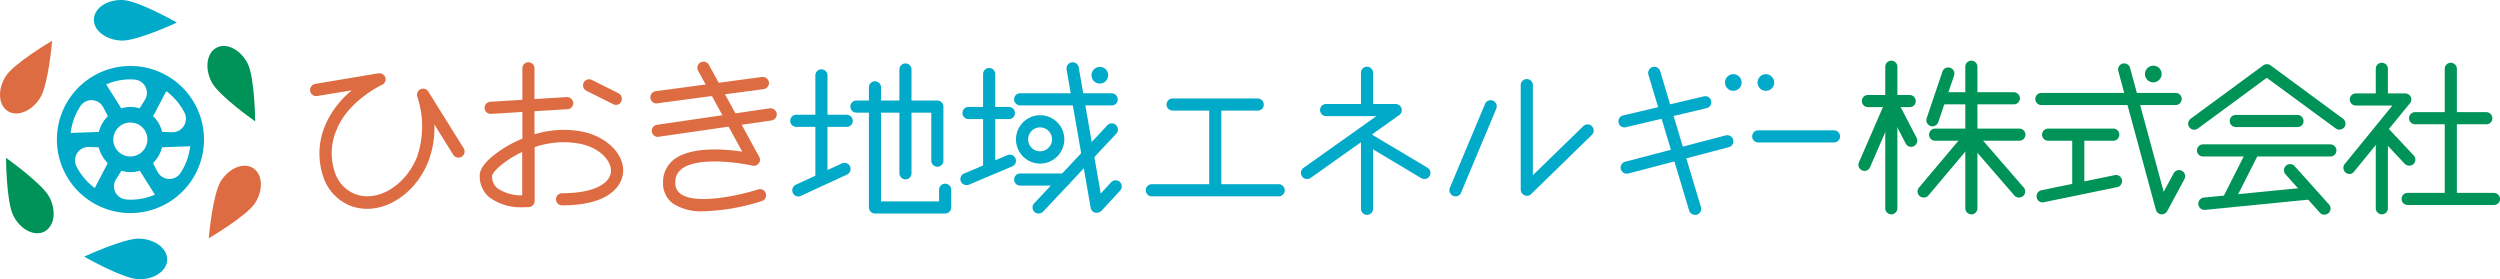 <svg xmlns="http://www.w3.org/2000/svg" width="358.158" height="40" viewBox="0 0 358.158 40"><g transform="translate(-222.569 -49)"><g transform="translate(222.569 49)"><path d="M59.229,47.612a10.537,10.537,0,1,0,9.333,9.333,10.54,10.54,0,0,0-9.333-9.333m-3.55,10.971A2.443,2.443,0,0,1,58.558,55.7a2.41,2.41,0,0,1,1.911,1.911,2.444,2.444,0,0,1-4.791.968m8.365-1.539-1.415-.05a4.787,4.787,0,0,0-1.291-2.259l1.886-3.574a8.922,8.922,0,0,1,2.631,3.128,1.936,1.936,0,0,1-1.812,2.755m-3.9-4.617L59.4,53.619a4.558,4.558,0,0,0-1.316-.2,4.691,4.691,0,0,0-1.316.2l-2.16-3.425a8.506,8.506,0,0,1,3.45-.72,4.782,4.782,0,0,1,.6.025,1.909,1.909,0,0,1,1.489,2.929M54.19,53.47l.67,1.266a4.589,4.589,0,0,0-1.291,2.259l-4.046.149a8.794,8.794,0,0,1,1.415-3.872,1.9,1.9,0,0,1,3.252.2m-2.06,5.684,1.415.05a4.787,4.787,0,0,0,1.291,2.259l-1.862,3.574a8.921,8.921,0,0,1-2.631-3.128,1.915,1.915,0,0,1,1.787-2.755m3.9,4.617.769-1.216a4.558,4.558,0,0,0,1.316.2,4.691,4.691,0,0,0,1.316-.2l2.16,3.425a8.506,8.506,0,0,1-3.45.72,4.784,4.784,0,0,1-.6-.025,1.887,1.887,0,0,1-1.514-2.9m5.957-1.043-.67-1.266A4.589,4.589,0,0,0,62.6,59.2l4.046-.149a8.794,8.794,0,0,1-1.415,3.872,1.909,1.909,0,0,1-3.252-.2" transform="translate(-39.398 -38.099)" fill="#00aac8"/><path d="M72.815,15.291c-2.234-.1-4-1.465-3.922-3.078s1.936-2.83,4.17-2.73,7.72,3.227,7.72,3.227-5.734,2.681-7.968,2.582" transform="translate(-55.442 -9.477)" fill="#00aac8"/><path d="M71.02,153c2.234.1,4.1-1.142,4.17-2.73.074-1.613-1.688-2.979-3.922-3.078s-7.968,2.582-7.968,2.582S68.786,152.9,71.02,153" transform="translate(-51.239 -113.006)" fill="#00aac8"/><path d="M20.442,41.216c-1.191,1.886-3.277,2.73-4.617,1.862-1.365-.869-1.489-3.078-.3-4.989C16.719,36.2,22.18,33,22.18,33s-.521,6.33-1.738,8.216" transform="translate(-14.711 -27.161)" fill="#de6c42"/><path d="M141.852,110.452c1.191-1.887,1.067-4.12-.3-4.989s-3.425-.025-4.617,1.862-1.738,8.191-1.738,8.191,5.436-3.177,6.652-5.064" transform="translate(-105.292 -81.38)" fill="#de6c42"/><path d="M24.406,106.21c1.043,1.986.72,4.195-.7,4.94s-3.425-.248-4.443-2.234C18.225,106.93,18.2,100.6,18.2,100.6s5.163,3.649,6.206,5.61" transform="translate(-17.334 -77.981)" fill="#009357"/><path d="M140.181,38.485c-1.043-1.986-3.028-2.979-4.443-2.234s-1.738,2.954-.7,4.94,6.23,5.61,6.23,5.61-.05-6.33-1.092-8.315" transform="translate(-104.713 -29.419)" fill="#009357"/><g transform="translate(44.418 8.693)"><path d="M201.834,71.174A7.028,7.028,0,0,1,199.6,70.8a6.728,6.728,0,0,1-3.847-3.674,10.324,10.324,0,0,1,.1-7.968,13.039,13.039,0,0,1,3.8-4.964l-4.964.819a.875.875,0,0,1-1.018-.72.908.908,0,0,1,.72-1.018l9.06-1.514a.906.906,0,0,1,.993.6.864.864,0,0,1-.472,1.043c-.05.025-4.816,2.259-6.479,6.379a8.424,8.424,0,0,0-.124,6.578,4.924,4.924,0,0,0,2.83,2.73c3.177,1.142,7.1-1.241,8.762-5.287a13.449,13.449,0,0,0,.074-8.663.876.876,0,0,1,1.564-.769l5.064,8.117a.881.881,0,0,1-1.489.943l-2.706-4.344a13.365,13.365,0,0,1-.894,5.362c-1.638,4.1-5.262,6.727-8.737,6.727" transform="translate(-193.657 -49.951)" fill="#de6c42"/><path d="M295.265,67.908a.853.853,0,0,1-.869-.819.881.881,0,0,1,.819-.918l10.972-.67a.918.918,0,0,1,.918.819.881.881,0,0,1-.819.918l-10.971.67Z" transform="translate(-269.39 -60.287)" fill="#de6c42"/><path d="M297.781,66.176a7.574,7.574,0,0,1-4.89-1.489,3.922,3.922,0,0,1-1.291-3.078c0-1.067,1.092-2.16,2.035-2.9a16.4,16.4,0,0,1,4.071-2.358V46.269a.869.869,0,1,1,1.738,0v9.457a14.211,14.211,0,0,1,6.925-.372c3.55.769,6.032,3.326,5.759,5.957-.124,1.067-1.092,4.592-8.737,4.592a.869.869,0,0,1,0-1.738c4.915,0,6.851-1.564,7-3.028.149-1.489-1.44-3.425-4.369-4.046a12.672,12.672,0,0,0-6.553.472v7.72a.885.885,0,0,1-.794.869c-.074,0-.4.025-.894.025m-.1-7.918a14.484,14.484,0,0,0-2.308,1.34c-1.44,1.018-1.986,1.812-2.011,2.06a2.3,2.3,0,0,0,.72,1.762,5.968,5.968,0,0,0,3.6,1.043Z" transform="translate(-267.288 -45.177)" fill="#de6c42"/><path d="M355.969,58.926a.786.786,0,0,1-.4-.1l-3.823-1.911a.871.871,0,1,1,.769-1.564l3.823,1.911a.9.9,0,0,1,.4,1.167.809.809,0,0,1-.769.5" transform="translate(-312.147 -52.597)" fill="#de6c42"/><path d="M390.954,57.683a.886.886,0,0,1-.124-1.762l15.241-2.035a.906.906,0,0,1,.993.745.887.887,0,0,1-.745.993l-15.241,2.035a.224.224,0,0,1-.124.025" transform="translate(-341.323 -51.551)" fill="#de6c42"/><path d="M391.738,76.08a.9.9,0,0,1-.869-.745.887.887,0,0,1,.745-.993l16.159-2.358a.907.907,0,0,1,.993.745.887.887,0,0,1-.745.993l-16.159,2.333a.186.186,0,0,1-.124.025" transform="translate(-341.909 -65.159)" fill="#de6c42"/><path d="M403.258,66.434a7.558,7.558,0,0,1-4.394-1.067,3.576,3.576,0,0,1-1.465-3.028,4.053,4.053,0,0,1,1.514-3.277c2.408-1.911,7.174-1.564,9.83-1.167l-6.33-11.617a.878.878,0,0,1,1.539-.844l7.223,13.205a.825.825,0,0,1-.074.943.868.868,0,0,1-.894.323c-2.085-.472-7.943-1.291-10.177.5a2.239,2.239,0,0,0-.869,1.911,1.844,1.844,0,0,0,.745,1.613c2.284,1.688,8.812.124,11.12-.621a.865.865,0,0,1,1.092.571.855.855,0,0,1-.571,1.092,29.829,29.829,0,0,1-8.291,1.465" transform="translate(-346.826 -44.863)" fill="#de6c42"/><path d="M478.892,77.438h-7.223a.869.869,0,1,1,0-1.738h7.223a.88.88,0,0,1,.869.869.863.863,0,0,1-.869.869" transform="translate(-402.007 -67.955)" fill="#00aac8"/><path d="M486.169,65.783a.88.88,0,0,1-.869-.869V50.369a.869.869,0,0,1,1.738,0V64.89a.869.869,0,0,1-.869.894" transform="translate(-412.907 -48.259)" fill="#00aac8"/><path d="M472.86,108.307a.888.888,0,0,1-.372-1.688l6.6-3.053a.877.877,0,0,1,.745,1.589l-6.6,3.053a.7.7,0,0,1-.372.1" transform="translate(-402.9 -88.846)" fill="#00aac8"/><path d="M517.961,76.982a.88.88,0,0,1-.869-.869V69.238H506.369a.869.869,0,0,1,0-1.738h11.592a.879.879,0,0,1,.869.869v7.72a.869.869,0,0,1-.869.894" transform="translate(-428.093 -61.791)" fill="#00aac8"/><path d="M534.669,62.781a.879.879,0,0,1-.869-.869V47.069a.869.869,0,1,1,1.737,0V61.913a.863.863,0,0,1-.869.869" transform="translate(-449.369 -45.778)" fill="#00aac8"/><path d="M527.122,75.415H517.069a.879.879,0,0,1-.869-.869V57.369a.869.869,0,1,1,1.737,0V73.677h8.316V72.014a.869.869,0,1,1,1.738,0v2.532a.863.863,0,0,1-.869.869" transform="translate(-436.137 -53.521)" fill="#00aac8"/><path d="M576.852,72.938h-5.784a.869.869,0,0,1,0-1.738h5.784a.879.879,0,0,1,.869.869.848.848,0,0,1-.869.869" transform="translate(-476.733 -64.572)" fill="#00aac8"/><path d="M582.969,63.742a.879.879,0,0,1-.869-.869v-13.3a.869.869,0,0,1,1.738,0v13.3a.863.863,0,0,1-.869.869" transform="translate(-485.679 -47.657)" fill="#00aac8"/><path d="M569.873,103.105a.84.84,0,0,1-.794-.521.857.857,0,0,1,.472-1.142l6.206-2.631a.878.878,0,0,1,1.142.472.857.857,0,0,1-.472,1.142l-6.206,2.631a1.946,1.946,0,0,1-.348.05" transform="translate(-475.836 -85.283)" fill="#00aac8"/><path d="M604.475,82.925a3.463,3.463,0,1,1,3.475-3.475,3.485,3.485,0,0,1-3.475,3.475m0-5.188a1.713,1.713,0,1,0,1.713,1.713,1.716,1.716,0,0,0-1.713-1.713" transform="translate(-499.888 -68.181)" fill="#00aac8"/><path d="M613.975,65.038H600.869a.869.869,0,0,1,0-1.738h13.106a.88.88,0,0,1,.869.869.834.834,0,0,1-.869.869" transform="translate(-499.136 -58.633)" fill="#00aac8"/><path d="M607.273,111.338h-6.4a.869.869,0,0,1,0-1.738h6.4a.879.879,0,0,1,.869.869.848.848,0,0,1-.869.869" transform="translate(-499.136 -93.441)" fill="#00aac8"/><path d="M611.557,93.6a.868.868,0,0,1-.645-1.465l10.475-11.17a.878.878,0,0,1,1.291,1.191L612.2,93.323a.946.946,0,0,1-.645.273" transform="translate(-507.169 -71.703)" fill="#00aac8"/><path d="M634.585,67.011a.845.845,0,0,1-.248-.025.891.891,0,0,1-.621-.7l-3.45-19.808a.888.888,0,0,1,.72-1.018.875.875,0,0,1,1.018.72l3.152,18.071,1.489-1.613a.878.878,0,0,1,1.291,1.191l-2.681,2.9a.959.959,0,0,1-.67.273" transform="translate(-521.881 -45.217)" fill="#00aac8"/><path d="M701.057,68.038H688.869a.869.869,0,1,1,0-1.738h12.188a.88.88,0,0,1,.869.869.848.848,0,0,1-.869.869" transform="translate(-565.293 -60.889)" fill="#00aac8"/><path d="M713.469,80.88a.88.88,0,0,1-.869-.869V68.469a.869.869,0,0,1,1.738,0V79.986a.885.885,0,0,1-.869.894" transform="translate(-583.786 -61.866)" fill="#00aac8"/><path d="M695.039,117.538h-18.17a.869.869,0,0,1,0-1.738h18.17a.879.879,0,0,1,.869.869.863.863,0,0,1-.869.869" transform="translate(-556.271 -98.102)" fill="#00aac8"/><path d="M766.428,80.248a.879.879,0,0,1-.521-1.589l10.45-7.422h-7.2a.869.869,0,1,1,0-1.738h9.954a.9.9,0,0,1,.844.621.847.847,0,0,1-.323.968L766.924,80.1a.9.9,0,0,1-.5.149" transform="translate(-623.59 -63.294)" fill="#00aac8"/><path d="M801.069,97.34a.879.879,0,0,1-.869-.869v-10.2a.869.869,0,1,1,1.737,0v10.2a.879.879,0,0,1-.869.869" transform="translate(-649.642 -75.248)" fill="#00aac8"/><path d="M801.069,54.355a.879.879,0,0,1-.869-.869V48.969a.869.869,0,1,1,1.737,0v4.493a.885.885,0,0,1-.869.894" transform="translate(-649.642 -47.206)" fill="#00aac8"/><path d="M810.1,93.17a1.011,1.011,0,0,1-.447-.124L801.713,88.3a.868.868,0,1,1,.894-1.489l7.943,4.741a.861.861,0,0,1,.3,1.191.843.843,0,0,1-.745.422" transform="translate(-650.46 -76.216)" fill="#00aac8"/><path d="M852.13,81.081a.876.876,0,0,1-.347-.074.886.886,0,0,1-.472-1.142l5.039-12.014a.865.865,0,0,1,1.142-.472.887.887,0,0,1,.472,1.142l-5.039,12.014a.827.827,0,0,1-.794.546" transform="translate(-688.019 -61.645)" fill="#00aac8"/><path d="M893.294,71.83a.876.876,0,0,1-.347-.074.889.889,0,0,1-.546-.794V55.969a.869.869,0,0,1,1.738,0V68.876l7.248-7.05a.878.878,0,0,1,1.216,1.266l-8.738,8.514a.748.748,0,0,1-.571.223" transform="translate(-718.956 -52.469)" fill="#00aac8"/><path d="M949.683,69.458a.852.852,0,0,1-.844-.67.863.863,0,0,1,.645-1.043l11.567-2.73a.845.845,0,0,1,1.043.645.863.863,0,0,1-.645,1.043l-11.567,2.73a.616.616,0,0,1-.2.025" transform="translate(-761.37 -59.901)" fill="#00aac8"/><path d="M950.953,93a.879.879,0,0,1-.844-.645.866.866,0,0,1,.621-1.067l14.4-3.773a.873.873,0,1,1,.447,1.688l-14.4,3.773c-.074,0-.149.025-.223.025" transform="translate(-762.318 -76.811)" fill="#00aac8"/><path d="M972.654,69.25a.9.9,0,0,1-.844-.621l-5.833-19.461a.88.88,0,0,1,1.688-.5L973.5,68.133a.869.869,0,0,1-.6,1.092.765.765,0,0,1-.248.025" transform="translate(-774.238 -47.158)" fill="#00aac8"/><path d="M1012.683,53.491a1.191,1.191,0,1,1-1.191-1.191,1.192,1.192,0,0,1,1.191,1.191" transform="translate(-807.59 -50.364)" fill="#00aac8"/><path d="M647.083,49.291a1.192,1.192,0,0,1-1.191,1.191,1.176,1.176,0,0,1-1.192-1.191,1.192,1.192,0,0,1,1.192-1.191,1.176,1.176,0,0,1,1.191,1.191" transform="translate(-532.741 -47.206)" fill="#00aac8"/><path d="M1031.483,53.491a1.192,1.192,0,1,1-1.191-1.191,1.208,1.208,0,0,1,1.191,1.191" transform="translate(-821.724 -50.364)" fill="#00aac8"/><path d="M1255.083,48.591a1.192,1.192,0,0,1-1.191,1.191,1.176,1.176,0,0,1-1.192-1.191,1.192,1.192,0,0,1,1.192-1.191,1.176,1.176,0,0,1,1.191,1.191" transform="translate(-989.821 -46.68)" fill="#009357"/><path d="M1037.716,86.438h-10.848a.869.869,0,0,1,0-1.738h10.848a.869.869,0,0,1,0,1.738" transform="translate(-819.393 -74.721)" fill="#00aac8"/><path d="M1096.151,66.038h-5.982a.869.869,0,0,1,0-1.738h5.982a.88.88,0,0,1,.869.869.848.848,0,0,1-.869.869" transform="translate(-866.981 -59.385)" fill="#009357"/><path d="M1103.669,66.517a.879.879,0,0,1-.869-.869V45.369a.869.869,0,0,1,1.738,0v20.28a.88.88,0,0,1-.869.869" transform="translate(-877.13 -44.5)" fill="#009357"/><path d="M1088.161,75.465a.875.875,0,0,1-.347-.074.862.862,0,0,1-.447-1.142l3.922-9.035a.867.867,0,0,1,1.589.7l-3.922,9.035a.84.84,0,0,1-.794.521" transform="translate(-865.469 -59.678)" fill="#009357"/><path d="M1107.029,73.38a.852.852,0,0,1-.77-.472L1103.6,67.8a.883.883,0,1,1,1.564-.819l2.656,5.113a.9.9,0,0,1-.372,1.191.877.877,0,0,1-.422.1" transform="translate(-877.66 -61.043)" fill="#009357"/><path d="M1127.388,56.859a.885.885,0,0,1-.819-1.167l2.259-6.677a.879.879,0,1,1,1.663.571l-2.259,6.677a.939.939,0,0,1-.844.6" transform="translate(-894.966 -47.451)" fill="#009357"/><path d="M1142.569,64.438h-10.5a.869.869,0,0,1,0-1.738h10.5a.879.879,0,0,1,.869.869.848.848,0,0,1-.869.869" transform="translate(-898.48 -58.182)" fill="#009357"/><path d="M1141.033,85.438h-12.064a.869.869,0,0,1,0-1.738h12.064a.869.869,0,0,1,0,1.738" transform="translate(-896.15 -73.97)" fill="#009357"/><path d="M1149.869,66.517a.879.879,0,0,1-.869-.869V45.369a.869.869,0,0,1,1.738,0v20.28a.863.863,0,0,1-.869.869" transform="translate(-911.862 -44.5)" fill="#009357"/><path d="M1122.322,93.984a1,1,0,0,1-.571-.2.871.871,0,0,1-.1-1.241l6.727-7.993a.88.88,0,1,1,1.34,1.142l-6.727,7.993a.886.886,0,0,1-.67.3" transform="translate(-891.141 -74.374)" fill="#009357"/><path d="M1156.348,93.984a.886.886,0,0,1-.67-.3l-6.925-7.993a.88.88,0,1,1,1.34-1.142l6.925,7.993a.872.872,0,0,1-.1,1.241.994.994,0,0,1-.571.2" transform="translate(-911.514 -74.374)" fill="#009357"/><path d="M1209.506,64.838h-19.237a.869.869,0,1,1,0-1.738h19.237a.869.869,0,0,1,0,1.738" transform="translate(-942.233 -58.483)" fill="#009357"/><path d="M1203.5,85.438h-9.333a.869.869,0,0,1,0-1.738h9.333a.869.869,0,1,1,0,1.738" transform="translate(-945.165 -73.97)" fill="#009357"/><path d="M1211.569,93.308a.88.88,0,0,1-.869-.869V84.869a.869.869,0,0,1,1.738,0V92.44a.863.863,0,0,1-.869.869" transform="translate(-958.246 -74.195)" fill="#009357"/><path d="M1190.986,114.416a.85.85,0,0,1-.844-.7.879.879,0,0,1,.67-1.043l10.5-2.16a.86.86,0,0,1,1.042.67.879.879,0,0,1-.67,1.043l-10.5,2.16c-.074,0-.124.025-.2.025" transform="translate(-942.777 -94.112)" fill="#009357"/><path d="M1243.44,67.7h-.1a.907.907,0,0,1-.745-.645l-5.386-19.883a.873.873,0,1,1,1.688-.447l4.816,17.748,1.415-2.631a.878.878,0,1,1,1.539.844l-2.457,4.567a.877.877,0,0,1-.77.447" transform="translate(-978.153 -45.687)" fill="#009357"/><path d="M1311.306,77.538h-8.837a.869.869,0,1,1,0-1.738h8.837a.88.88,0,0,1,.869.869.848.848,0,0,1-.869.869" transform="translate(-1026.583 -68.031)" fill="#009357"/><path d="M1301.813,94.538h-18.245a.869.869,0,0,1,0-1.738h18.245a.879.879,0,0,1,.869.869.863.863,0,0,1-.869.869" transform="translate(-1012.374 -80.811)" fill="#009357"/><path d="M1298.173,102.217a.786.786,0,0,1-.4-.1.867.867,0,0,1-.372-1.167l3.525-6.975a.866.866,0,1,1,1.539.794l-3.525,6.975a.853.853,0,0,1-.77.472" transform="translate(-1023.355 -81.341)" fill="#009357"/><path d="M1284.355,120.8a.883.883,0,0,1-.075-1.762l14.819-1.465a.87.87,0,0,1,.968.794.887.887,0,0,1-.794.968l-14.819,1.465h-.1" transform="translate(-1012.961 -99.426)" fill="#009357"/><path d="M1338.679,111.444a.836.836,0,0,1-.645-.3l-4.915-5.486a.879.879,0,0,1,1.316-1.167l4.915,5.486a.871.871,0,0,1-.074,1.241.99.99,0,0,1-.6.223" transform="translate(-1050.109 -89.377)" fill="#009357"/><path d="M1299.3,55.9a.824.824,0,0,1-.521-.174l-9.88-7.248-9.879,7.273a.871.871,0,0,1-1.018-1.415l10.4-7.645a.894.894,0,0,1,1.042,0l10.376,7.645a.878.878,0,0,1,.2,1.216,1,1,0,0,1-.72.348" transform="translate(-1008.575 -46.022)" fill="#009357"/><path d="M1386.769,51.459a.88.88,0,0,1-.869-.869V46.569a.869.869,0,0,1,1.738,0V50.59a.88.88,0,0,1-.869.869" transform="translate(-1089.958 -45.402)" fill="#009357"/><path d="M1386.769,95.386a.88.88,0,0,1-.869-.869V83.769a.869.869,0,0,1,1.738,0V94.517a.88.88,0,0,1-.869.869" transform="translate(-1089.958 -73.368)" fill="#009357"/><path d="M1368.084,74.942a.868.868,0,0,1-.546-.2.893.893,0,0,1-.124-1.241l6.826-8.365H1369a.869.869,0,1,1,0-1.738h7.074a.884.884,0,0,1,.794.5.833.833,0,0,1-.124.918l-7.993,9.78a.792.792,0,0,1-.67.348" transform="translate(-1075.915 -58.709)" fill="#009357"/><path d="M1391.253,87.771a.947.947,0,0,1-.645-.273l-3.723-3.972a.878.878,0,0,1,1.291-1.191l3.723,3.972a.87.87,0,0,1-.049,1.241.889.889,0,0,1-.6.223" transform="translate(-1090.52 -72.728)" fill="#009357"/><path d="M1416.171,75.938h-10.2a.869.869,0,0,1,0-1.738h10.2a.88.88,0,0,1,.869.869.848.848,0,0,1-.869.869" transform="translate(-1104.392 -66.828)" fill="#009357"/><path d="M1414.031,122.538h-12.362a.869.869,0,0,1,0-1.738h12.362a.88.88,0,0,1,.869.869.863.863,0,0,1-.869.869" transform="translate(-1101.159 -101.861)" fill="#009357"/><path d="M1426.569,65.905a.88.88,0,0,1-.869-.869V46.569a.869.869,0,1,1,1.738,0V65.012a.885.885,0,0,1-.869.894" transform="translate(-1119.878 -45.402)" fill="#009357"/></g></g></g></svg>